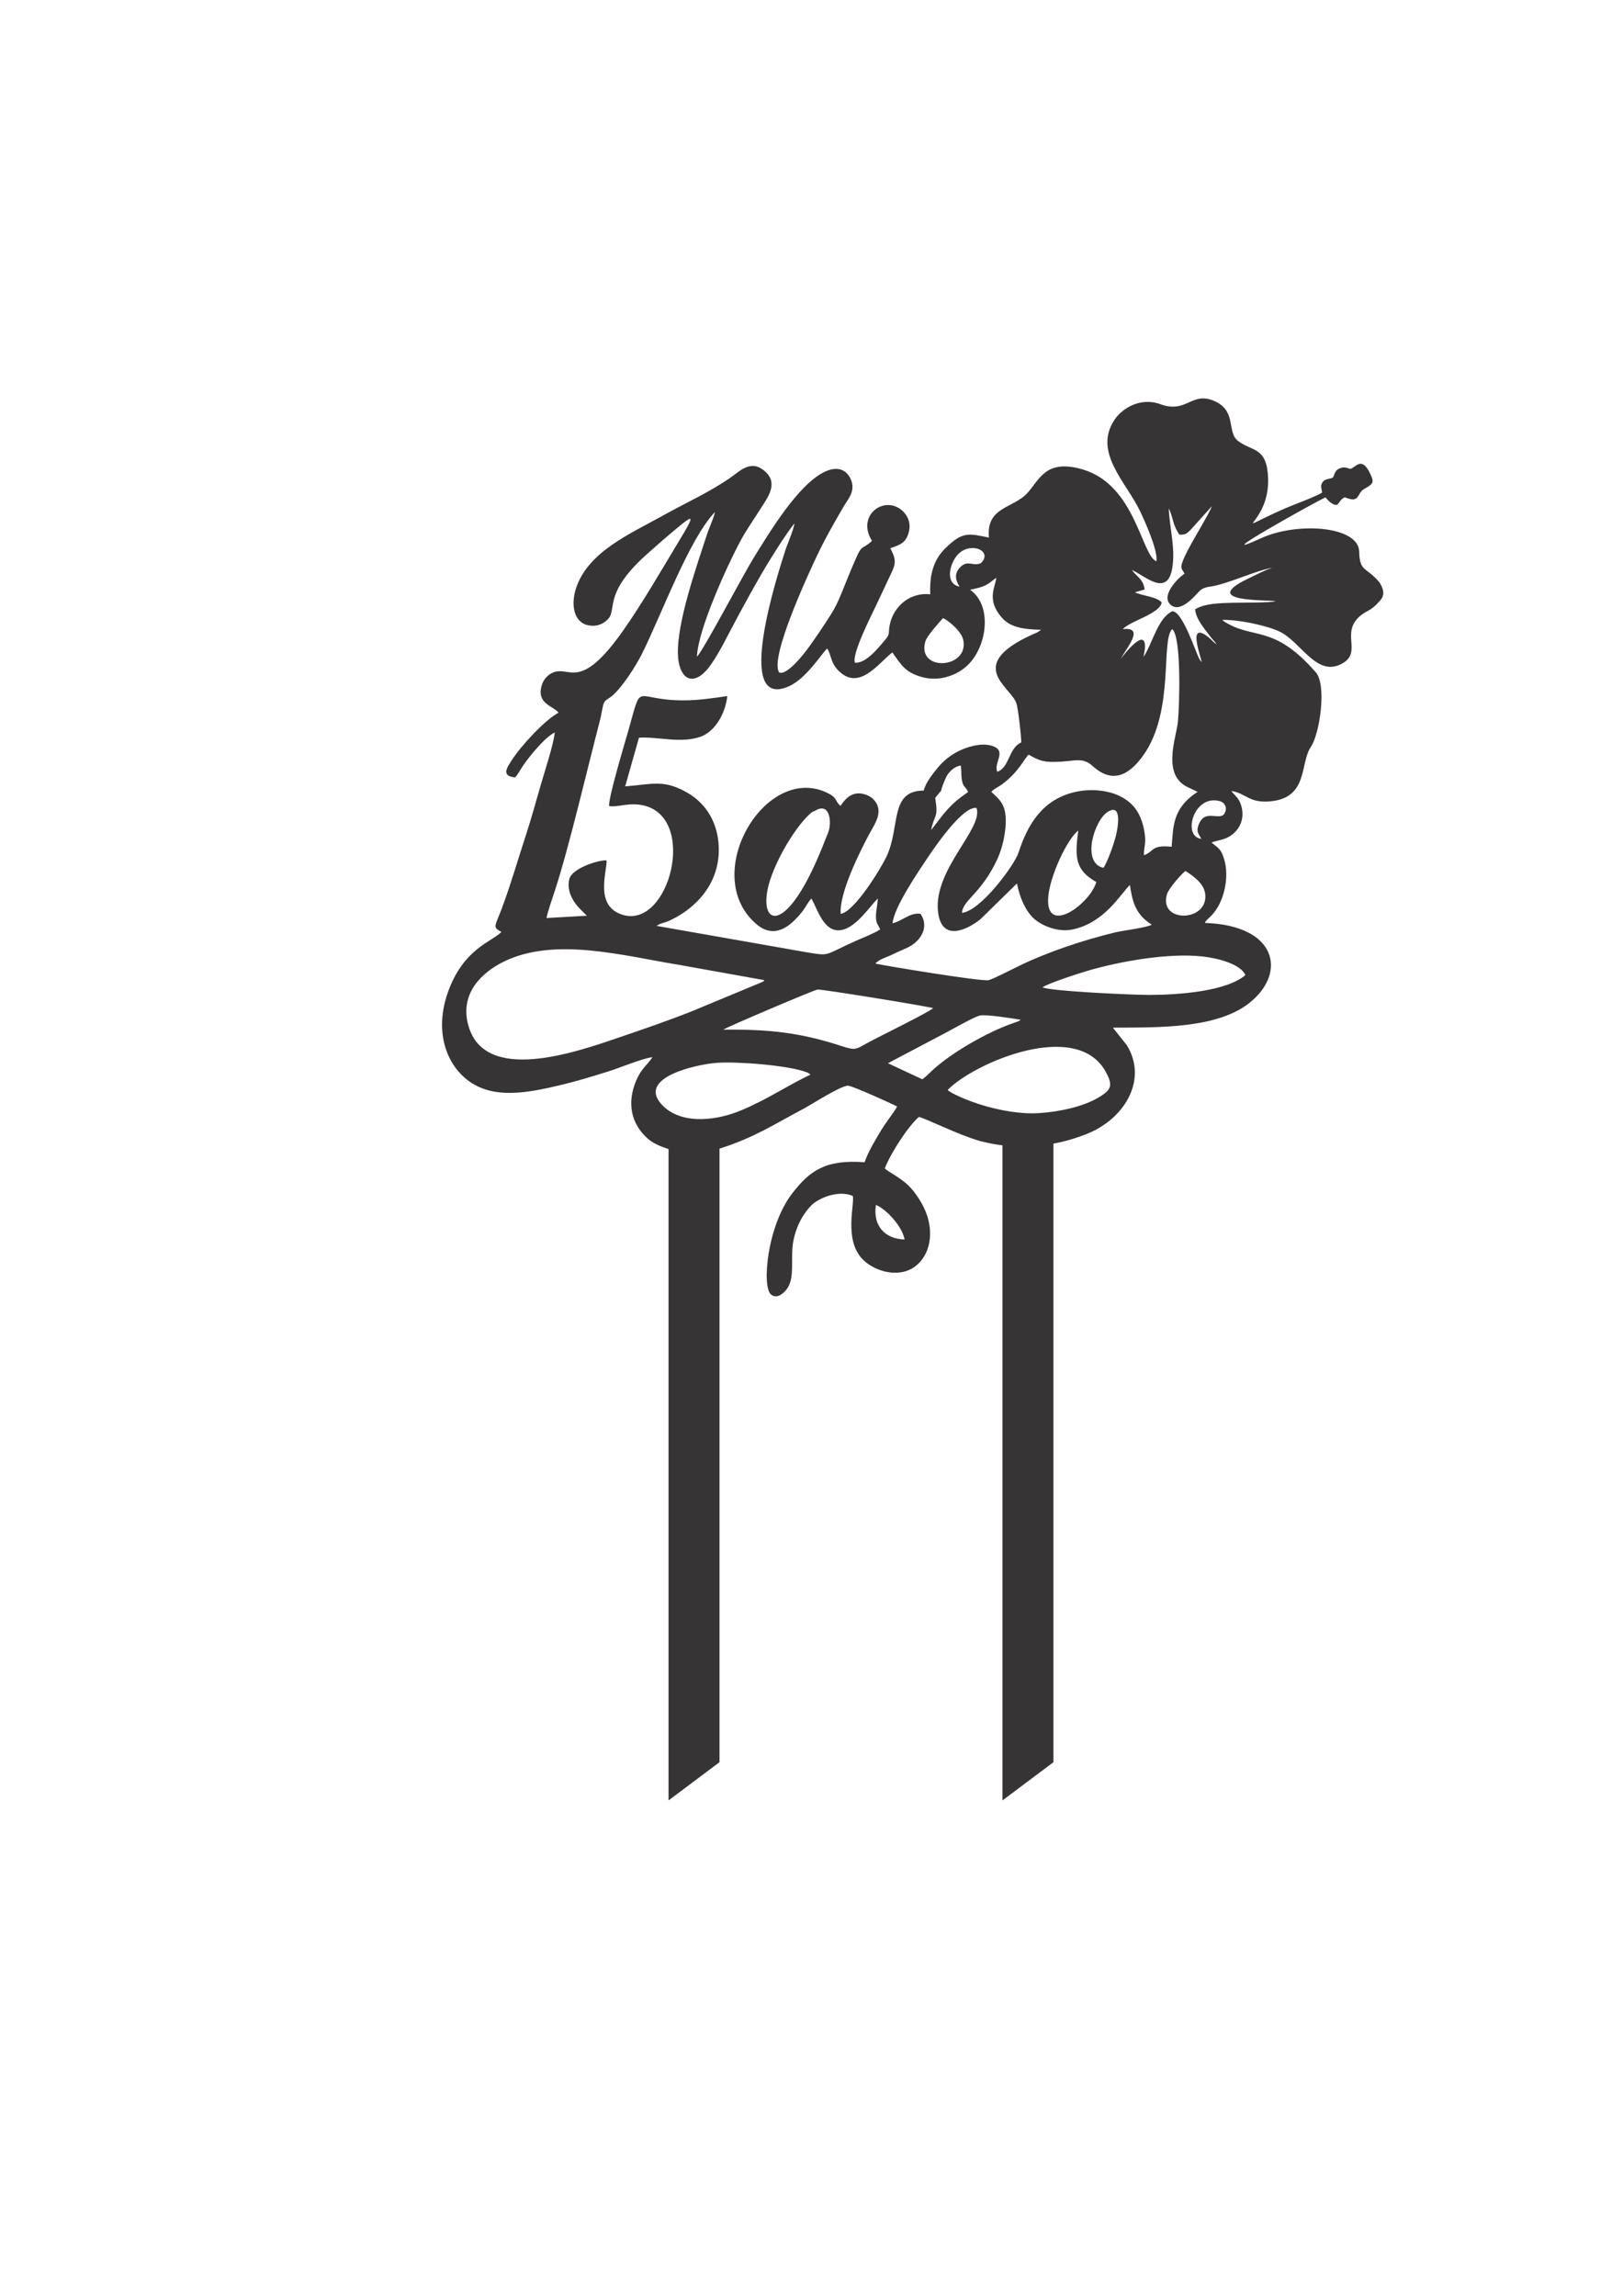 <?xml version="1.0" encoding="UTF-8"?>
<!DOCTYPE svg PUBLIC "-//W3C//DTD SVG 1.1//EN" "http://www.w3.org/Graphics/SVG/1.1/DTD/svg11.dtd">
<!-- Creator: CorelDRAW 2019 (64-Bit) -->
<svg xmlns="http://www.w3.org/2000/svg" xml:space="preserve" width="210mm" height="297mm" version="1.1" style="shape-rendering:geometricPrecision; text-rendering:geometricPrecision; image-rendering:optimizeQuality; fill-rule:evenodd; clip-rule:evenodd"
viewBox="0 0 21000 29700"
 xmlns:xlink="http://www.w3.org/1999/xlink">
 <defs>
  <style type="text/css">
   <![CDATA[
    .fil0 {fill:#373435}
   ]]>
  </style>
 </defs>
 <g id="Capa_x0020_1">
  <path class="fil0" d="M7071.91 11876.11l521.58 -29.62 -81.98 -80.83c-94.91,-95.91 -182.56,-234.95 -145.52,-392.71 32.54,-138.65 376.48,-250.12 482.29,-242.37 9.85,138.47 -167.01,596.9 216.25,706.28 596.53,170.24 963.76,-1257.12 261.84,-1417.19 -192.59,-43.9 -329.91,27.68 -444.53,7.87 -14.72,-97.12 207.71,-832.39 248.48,-976.25 187.95,-663.29 55.75,-390.16 714.95,-390.81 195.3,-0.19 375.05,-28.88 565.56,-55.58 -27.79,240.01 -167.65,461.43 -343.89,524.69 -257.77,92.52 -551.75,-1.85 -799.29,13.41l-178.55 630.2c358.04,-29.04 506.07,-94.64 816.54,88.82 175.11,103.5 343.17,296.03 384.45,588.52 69.47,492.29 -217.86,861.46 -613,1052.8 -79.72,38.6 -137.14,38.03 -180.57,74.69l1902.57 334.6c359.93,60.22 241.58,50.92 682.25,-144.5 83.81,-37.17 237.25,-97.09 306.4,-143.99 -21.73,-64.66 -57.87,-68.8 -53.53,-185.48 2.73,-73.05 21.09,-138.96 23.67,-215.95 -103.31,103.45 -261.51,345.5 -437.67,400.61 -246.57,77.14 -333.61,-237.71 -420.09,-400.14 -40.4,38.77 -78.27,117.36 -120.88,171.02 -152.03,191.43 -356.97,360.68 -590.95,161.66 -750.79,-638.5 127.97,-2115.04 938.05,-1687.92 110.06,58.02 77.66,98.88 148.45,157.03 44.31,-63.17 94.78,-126.48 169.58,-151.05 96.49,-31.71 208.13,16.41 253.46,62.58 151.63,154.4 20.52,319.1 -60.89,472.92 -109.48,206.84 -380.1,742.88 -359.07,1012.53 176.42,-26.1 513.29,-575.67 589.84,-734.76 186.55,-387.7 36.64,-859.62 484.57,-859.87 23.6,-105.14 127.88,-229.91 183.52,-298.53 63.32,-78.1 164.3,-163.58 281.02,-218.61 108.35,-51.08 280.41,-102.97 412.45,-63.59 214.27,63.89 20.4,219.79 75.02,337.71 160.7,-57.64 143.62,-306.45 310.33,-379.97 -0.12,-80.31 -39.75,-439.51 -65.23,-511.21 -75.26,-211.93 -669.29,-487.29 214.32,-887.51 12.69,-5.76 45.77,-18.34 55.3,-23.06l52.52 -35.26c-226.47,-6.2 -396.24,-27.42 -511.31,-160.14 -195.49,-225.44 -86.51,-382.04 -68.62,-511.36 -57.41,35.23 -73.63,64.13 -144.82,97.77 -62.04,29.37 -121.53,39.27 -194.45,56.02 298.94,209.33 218.84,767.14 -59.81,1001.17 -129.43,108.72 -340.01,187.67 -556.86,129.81 -221.43,-59.1 -275.33,-160.15 -389.58,-320.72 -185.38,144.33 -438.92,518.49 -711.32,220.86 -89.67,-98.01 -77.46,-188.19 -131.7,-271.32 -71.15,64.82 -268.47,387.18 -493.67,488.21 -725.63,325.5 -139.95,-1467.74 -53.61,-1740.66 35.26,-111.44 106.53,-261.99 124.45,-367.43 -115.29,148.14 -197.06,280.05 -304.94,452.01 -158.06,251.94 -406.73,707.5 -548.73,981.56 -77.92,150.39 -197.83,378.02 -298.48,481.83 -195.1,201.24 -347.69,64.04 -356.47,-220.09 -12.94,-418.44 240.26,-1133.96 377.09,-1554.32 27.42,-84.3 89.55,-216.29 101.97,-286.4 -338.21,355.3 -685.42,1315.28 -943.68,1832.86 -80.18,160.65 -260.07,440.81 -389.4,547.45 -42.46,35.02 -93.59,50.26 -109.81,105.77 -14.96,51.2 -26.7,138.45 -41.73,196 -158.74,608.59 -407.32,1673.02 -588.18,2220.53 -22.67,68.57 -101.7,300.26 -105.96,349.41zm2818.45 803.71l-1111.91 -199.28c-716.09,-116.06 -1611.99,-367.9 -2273.48,-33.62 -250.97,126.85 -570.04,395.51 -441.9,830.01 218.51,740.95 1379.07,337.79 1924.3,151.99 327.54,-111.6 655.13,-223.54 975.08,-350.94l904.66 -375.91c24.75,-18.09 11.11,-5.97 23.25,-22.25zm1658.45 -736.35c124.74,-26.49 221.04,-140.24 361.63,-122.41 122.83,181.78 -12.19,355.19 -143.13,424.33 -70.99,37.47 -151.3,68.36 -223.79,104 -70.42,34.63 -172.18,60.19 -216.46,116.12 104.48,24.41 1372.87,235.69 1464.93,214.1 56.29,-13.19 306.32,-141.76 385.12,-180.05 378.69,-184.06 825.74,-333.64 1247.87,-436.64 110.78,-27.05 411.04,-60.92 476.77,-100.82 -213.42,-136.69 -250.48,-301.54 -281.6,-513.46 -122.55,115.79 -325.39,489.2 -745.36,576.22 -188.94,39.14 -400.35,-51.77 -499.63,-143.97 -104.01,-96.61 -179.34,-260.78 -216.54,-451.81l-476.89 466.2c-198.87,154.52 -504.07,277.52 -545.13,-104.76 -58.51,-545.07 592.49,-1075.42 498.35,-1338.47 -180.65,-29.29 -560.09,535.44 -636.65,650.36 -102.13,153.25 -431.63,632.1 -449.49,841.06zm1761.39 -2180.95c-53.91,43.53 -118.78,212.9 -337.54,378.7 -51.79,39.23 -114.58,64.13 -145.96,103.19 110.02,98.89 191.47,168.38 186.88,390.36 -3.25,157.2 -45.48,339.93 -105.7,471.72 -207.73,454.69 -451.62,536.12 -460.65,702.86 248.53,-28.56 681.42,-624.8 730.78,-777.63 118.54,-367.04 307.84,-681.09 715.8,-782.33 286.46,-71.09 713.03,-18.38 858.05,316.95 33.84,78.22 51.19,150.23 61.82,237.48 14.16,116.01 -15.91,167.98 -12.62,259.96 131.8,-44.42 89.37,-138.11 358.66,-109.53 23.2,-245.39 1.85,-495.67 335.51,-709.84l-104.46 -51.04c-372.03,-151.25 -169.44,-647.8 -149.49,-858.21 20.21,-212.76 47.82,-1089.86 -73.31,-1196.63 -152.98,140.47 34.14,1061.75 -376.57,1635.43 -186.43,260.41 -399.75,364.36 -650.21,138.68 -129.11,-116.29 -215.55,-71.22 -410.15,-59.58 -215.14,12.89 -275.64,-6.4 -420.84,-90.54zm-1048.91 4337.96c2.65,2.79 7.21,2.77 8.63,7.63l38.26 25.99c310.53,166.58 785.68,287.47 1127.17,266.14 278.51,-17.42 639.4,-88.94 857.08,-254.28 98.8,-75.07 85.69,-144.96 21.25,-268.35 -369.96,-708.4 -1711.15,-127.47 -2052.39,222.87zm-2902.44 -780.62c604.55,-4.62 998.25,38.78 1535.29,214.19 178.85,58.42 180.46,39.29 326.36,-40.21 179.48,-97.79 776.9,-387.57 854.37,-451.84 -104.09,-29.43 -1435.9,-245.47 -1495.95,-240.59 -43.17,3.49 -1187.71,491.37 -1220.07,518.45zm1127.98 581.56c-3.1,-2.86 -8.27,-10.81 -10.05,-7.66 -1.74,3.11 -7.69,-5.89 -10.16,-7.25 -18.12,-10.03 -13.41,-8.94 -33.3,-16.46 -242,-91.6 -912.16,-140.06 -1162.94,-120.27 -262.87,20.74 -1007.45,185.8 -722.4,523.24 227.19,268.96 674.83,241.95 1033.19,94.71 334.18,-137.31 607.35,-324.6 905.66,-466.31zm3002.33 -1127.93c128.05,51.71 1179.89,98.13 1382.19,97.5 386.15,-1.19 996.29,-46.35 1242.51,-256.45 -59.68,-140.48 -349.48,-219.12 -558.3,-241.6 -436.01,-46.9 -1047.48,60.48 -1465.55,180.52 -113.13,32.49 -540.82,170.58 -600.85,220.03zm1771.43 -5857.12c-88.64,-124.85 -77.23,-212.77 -137.76,-340.99 7.65,246.41 90.2,517.44 44.08,779.6 -67.41,383.18 -372.85,76.44 -520.5,20.21 53.96,78.72 153.25,122.09 163.18,251.24l-125.95 36.37c115.59,51.08 273.36,52.56 348.11,130.61 -26.92,148.64 -400.09,235.23 -504.47,345.3 285.03,-31.81 63.87,224.22 -27.52,384.98 53.29,-66.77 319.5,-410.8 315.18,-153.51 -0.69,41.4 -13.4,86.85 -18.59,128.03 116.57,-176.97 185.89,-504.88 371.62,-590.27 128.55,-5.63 297.78,511.2 343.74,603.48 1.81,3.64 3.59,7.56 5.6,11.12 2.07,3.64 4.39,7.47 6.61,10.92 14.27,22.38 11.02,17.28 25.1,31.47 -13.46,-78.29 -187.85,-534.3 79.9,-327.31 44,34 70.7,70.97 112.89,98.48 -21.6,-35.96 -48.74,-59.21 -73.31,-91.33 -81.43,-106.4 -197.72,-239.38 -203.94,-363.32 123.99,-74.58 313.25,-79.04 483.4,-83.66 108.56,-2.95 486.82,1.9 556.74,-20.01 -84.35,-22.15 -1011.32,21.14 -350.87,-294.6 86.42,-41.32 227.11,-115.34 307.13,-136.47 -90.95,7.05 -367.41,110.87 -469.02,147.37 -80.94,29.1 -152.05,52.26 -237.15,75.25 -114.98,31.05 -172.58,12.61 -242.34,84.63 -52.01,53.71 -251.98,299.19 -378.05,157.26 -112.28,-126.4 139.92,-361.56 192.55,-388.89 -34.06,-71.8 -76.63,-56.84 10.02,-240.44 86.57,-183.38 311.28,-537.04 342.99,-632.84l-277.33 308.43c-47.07,45.59 -67.58,62.77 -142.04,58.89zm-4705.2 3567.27c-40.66,23.75 -30.3,3.07 -79.5,48.69 -220.61,204.45 -484.73,680.65 -543.18,971.09 -94.36,468.7 221.29,552.62 622.66,-345.22 55.51,-124.23 107.34,-252.09 159.78,-386.58 51.86,-133.03 22.07,-394.22 -159.76,-287.98zm933.71 3270.91l445.26 208.09c52.7,-39.77 82.02,-72.42 134.15,-120.27 244.86,-224.84 705.51,-490.66 1035.45,-604.51l69.64 -24.63c21.97,-11.15 19.65,-10.13 32.59,-21.02 -95.51,-16.31 -452.56,-73.68 -530.28,-54.27 -70.72,17.65 -318.75,157.1 -405.12,204.35l-781.69 412.26zm2696.08 -2343.99c-267.12,-153.15 -282.74,-306.82 -233.07,-665.55 -140.02,101.58 -375.47,597.34 -390.13,875.63 -25.62,486.77 541.96,72.38 623.2,-210.08zm-1983.4 -3414.62c-57.62,64.99 -208.52,231.45 -228.86,302.34 -114.14,397.9 565.98,355.73 491.25,-17.72 -23.97,-119.85 -207.35,-262.82 -262.39,-284.62zm3137.93 3271.53c-35.32,18.7 -215.12,219.95 -239.12,297.85 -116.2,377.11 528.65,366.77 494.36,5.98 -13,-136.72 -142.72,-229.75 -255.24,-303.83zm-1061.61 -40.93c51.65,-75.43 126.85,-290.8 154.29,-389.99 27.99,-101.04 97.83,-455.67 -98.27,-334.54 -176.68,109.1 -345.53,663.61 -56.02,724.53zm-2177.53 -904.08c44.27,267.44 -12.04,208.3 -52.75,416.34 181.75,-234.73 235.24,-326.23 478.58,-493.08 -24.64,-63.78 -58.51,-57.87 -77.37,-137.9 -13.85,-58.79 -7.24,-137.67 -16.24,-203.81 -91.56,11.82 -164.61,87.81 -199.59,168.73 -114.25,264.38 16.09,58.52 -132.63,249.72zm314.93 -2732.95c-49.95,-83.46 -74.48,-162.47 5.45,-248.12 98.29,-105.35 163.22,-10.11 270.66,-55.88 159.95,-155.27 -123.58,-282.88 -290.12,-120.1 -107.74,105.34 -187.32,382.91 14.01,424.1zm3127.98 3261.97c-28.75,-62.38 -73.45,-82.59 -32.81,-186.05 81.13,-206.61 269.7,-43.1 330.75,-138.7 47.71,-74.69 5.11,-145.06 -58.34,-162.64 -339.4,-94.14 -489.81,460.77 -239.6,487.39zm-3839.07 5183.38c-31.75,-179.11 -252.51,-403.88 -371.24,-446.64 -40.42,272.89 118.04,438.49 371.24,446.64zm1266.5 7256.43c219.86,-164.85 439.74,-329.7 659.61,-494.56l0 -8002.41c148.07,-26.28 291.65,-69.97 423.05,-121.83 92.75,-36.6 167.72,-76.56 244.44,-130.67 339.17,-239.23 511.02,-650.85 280.39,-1022.4l-178.91 -225.2c619.41,-2.56 1366.62,12.04 1783.23,-333.32 467.12,-387.23 333.95,-990.47 -592.69,-1021.39 14.92,-37.47 51.93,-61.3 84.77,-95.34 165.8,-171.77 233.88,-496.22 165.36,-726.32 -41.65,-139.87 -75.05,-142.8 -163.08,-217.75 40.3,-21.89 147.79,-32.88 216.3,-70.79 154.06,-85.24 218.17,-248.71 164.45,-414.46 -32.99,-101.79 -81.94,-121.06 -125.44,-182.62 179.48,26.48 228.04,153.95 484.84,135.94 517.98,-36.32 397.4,-488.85 543.04,-704.24 118.95,-175.98 206.79,-803.51 65.84,-965.31 -553.38,-635.31 -810.2,-415.06 -1189.64,-660.74 -6.2,-3.99 -17.28,-13.11 -22.69,-18.26 201.96,-7.72 579.69,72.88 741.86,150.3 281.04,134.16 483.65,605.38 818.49,409.77 253.15,-147.91 -35.05,-395.27 228.86,-614.99 93.43,-77.77 126.55,-51.25 243.94,-184.46 79.12,-78.93 56.3,-159.34 2.36,-245.61 -170.12,-204.45 -257.77,-131.72 -262.54,-397.45 -5.97,-332.04 -798.31,-389.16 -1267.31,-175.56 -773.07,352.09 741.8,-492.02 831.21,-527.14 30.61,37.82 82.79,92.19 133.59,97.31 42.11,4.24 41.78,-66.06 116.22,-98.71 201.6,83.95 150.96,-50.39 250.32,-107.13 128.5,-73.35 136.4,-85.92 60.31,-232.98 -2.03,-3.8 -4.08,-7.61 -10.44,-17.37 -6.36,-9.73 -17.05,-25.44 -27.26,-37.55 -10.22,-12.11 -19.93,-20.59 -30.17,-26.7 -10.24,-6.08 -21.01,-9.76 -30.37,-11.25 -9.39,-1.48 -17.35,-0.78 -27.02,2.15 -9.66,2.93 -20.99,8.06 -37.8,18.37 -16.82,10.31 -39.14,25.79 -61.43,41.27 -39.39,13.07 -66.86,-35.95 -150.24,-3.73 -60.26,23.26 -63.48,64.18 -86.35,115.08 -27.88,27.71 -96.84,12.54 -132.3,58.3 -40.91,52.8 -16.56,77.86 -11.23,141.19 -100.69,60.34 -354.1,149.64 -472.46,201.33 -806.8,352.45 -202.28,227.57 -226.02,-389.05 -15.56,-404.35 -198.34,-339.82 -386.35,-478.53 -157.3,-116.03 -7.81,-395.09 -320.66,-523.39 -286.89,-117.65 -347.22,168.9 -685.11,46.28 -264.88,-96.11 -496.63,56.44 -592,196.46 -287.81,422.58 150.19,811.7 328.96,1189.97 58.38,123.49 232.17,504.72 210.3,645.23 -193.49,-72.47 -270.79,-983.62 -948.34,-1186.38 -480.28,-143.75 -561.36,124.54 -718.34,299.67 -186.27,207.81 -537.25,177.06 -500.76,579.83 -261.75,-51.74 -338.34,-85.76 -570.03,144.82 -141.26,140.6 -201.61,330.16 -188.58,588.75 -276.19,-27.58 -478.77,165.59 -525.53,398.82 -19.37,96.7 6.81,113.24 -52,182.41 -83.45,98.12 -252.49,318.34 -397.44,303.71 -45.56,-107.36 218.7,-623.82 273.54,-740.05 56.26,-119.3 108.96,-233.44 164.59,-350.48 81.52,-171.56 113.71,-218.47 18.71,-389.48 136.73,-47.32 204.2,-73.12 240.29,-210.22 39.96,-151.72 -50.7,-266.72 -140.85,-316.17 -229.85,-126.13 -527.25,128.5 -335.04,430.93 -173.87,155.51 -107.97,-19.21 -298.42,438.01 -74.75,179.48 -134.35,356.11 -228.47,505.38 -105.16,166.78 -192.74,294.43 -295.68,438.11 -52.83,73.76 -283.43,370.61 -380.17,318.93 -126.97,-193.93 398.39,-1312.89 484.09,-1495.19 106.67,-226.95 230.7,-443.09 350.49,-648.76 58.6,-100.61 162.24,-204.61 90.88,-358.43 -63.04,-135.87 -191.18,-162.21 -337.27,-91.22 -342.45,166.41 -704.08,769.9 -911.53,1102.98 -138.09,221.7 -648.32,1192.19 -739.37,1289.46 9.52,-339.49 382.55,-1163.21 562.53,-1497.99 85.07,-158.28 175.99,-281.96 263.98,-422.83 82.59,-132.22 228.7,-314.5 63.37,-469.27 -186.44,-174.52 -328.02,-16.56 -458.53,74.07 -270.97,188.18 -575.38,323.78 -879.97,493.83 -415.56,231.96 -967.21,465.79 -1118.26,942.49 -63,198.83 -33.54,434.48 163.04,472.81 116.07,22.63 202.05,-24.39 256.49,-84.47 114.4,-126.33 -70.58,-335.69 519.97,-853.79l182.39 -161.16c440.21,-374.86 452,-388.18 177.12,68.27 -217.85,361.75 -448.8,759.32 -684.52,1095.14 -560.48,798.46 -687.32,459.96 -905.37,544.49 -64.09,24.83 -121.78,83.99 -145.5,153 -87.95,256.01 149.6,279.8 212.15,368.98 -172.02,89.02 -487.57,429.34 -604.13,613.18 -54.71,86.23 -147.89,207.37 41.86,223.43 36.26,-35.33 69.06,-102.09 105.31,-154.83 83.04,-120.82 281.43,-365.68 408.75,-426.58 -22.47,179.83 -128.52,493.87 -179.38,670.67 -63.39,220.51 -122.95,437.66 -192.8,651.64 -106.47,326.13 -194.11,634.24 -312.68,951.95 -90.43,242.41 -125.96,242.46 -5.84,305.87 -115.28,126.04 -499.03,212.61 -698.88,799.82 -160.49,471.48 -28.19,889.66 254.19,1112.53 335.34,264.69 796.76,168.23 1234.92,63.15 196.4,-47.1 389.59,-107.45 581.28,-166.5 152.45,-46.96 450.23,-172.75 582.64,-188.12 -67.27,103.65 -143.91,143.31 -212.72,308.31 -115.08,275.88 -70.99,543.54 147.07,740.99 74.24,67.22 165.19,102.74 273.6,139.93l0 8425.82c219.87,-164.85 439.74,-329.7 659.62,-494.56l0 -7937.4c444.98,-140.63 694.56,-307.9 1089.18,-516.91 90.21,-47.77 499.86,-309.94 578.25,-297.03 77.18,12.71 558.13,230.14 630.33,268.87 -16.61,39.81 -83.53,125.4 -114.64,170.54 -40.31,58.49 -73.9,105.59 -111.21,169.45 -72.02,123.25 -147.07,243.03 -194.67,381.41 -515.03,-39.77 -713.15,118.02 -931.83,396.57 -328.97,419.05 -401.59,1216.26 -277.84,1315 87.1,69.49 183.02,-39.83 212.57,-84.67 99.42,-151 32.97,-397.17 76.21,-612.2 39.73,-197.58 125.99,-348.38 230.12,-455.19 95.28,-97.75 351.83,-204.12 538.02,-124.2 27.81,96.71 -118.15,560.39 122.17,814.59 155.9,164.91 497.99,267.31 713.22,74.21 184.76,-165.76 215.15,-464.61 86.72,-733.32 -54.04,-113.07 -138.2,-230.87 -206,-293.98 -116.68,-108.61 -249.8,-168.04 -302.48,-217.23 88.66,-220.1 308.21,-551.06 441.82,-665.95 95.41,21.04 510.1,232.5 791.23,311.56 102.4,24.76 183.85,43.45 290.13,55.74l0 8474.7z"/>
 </g>
</svg>
